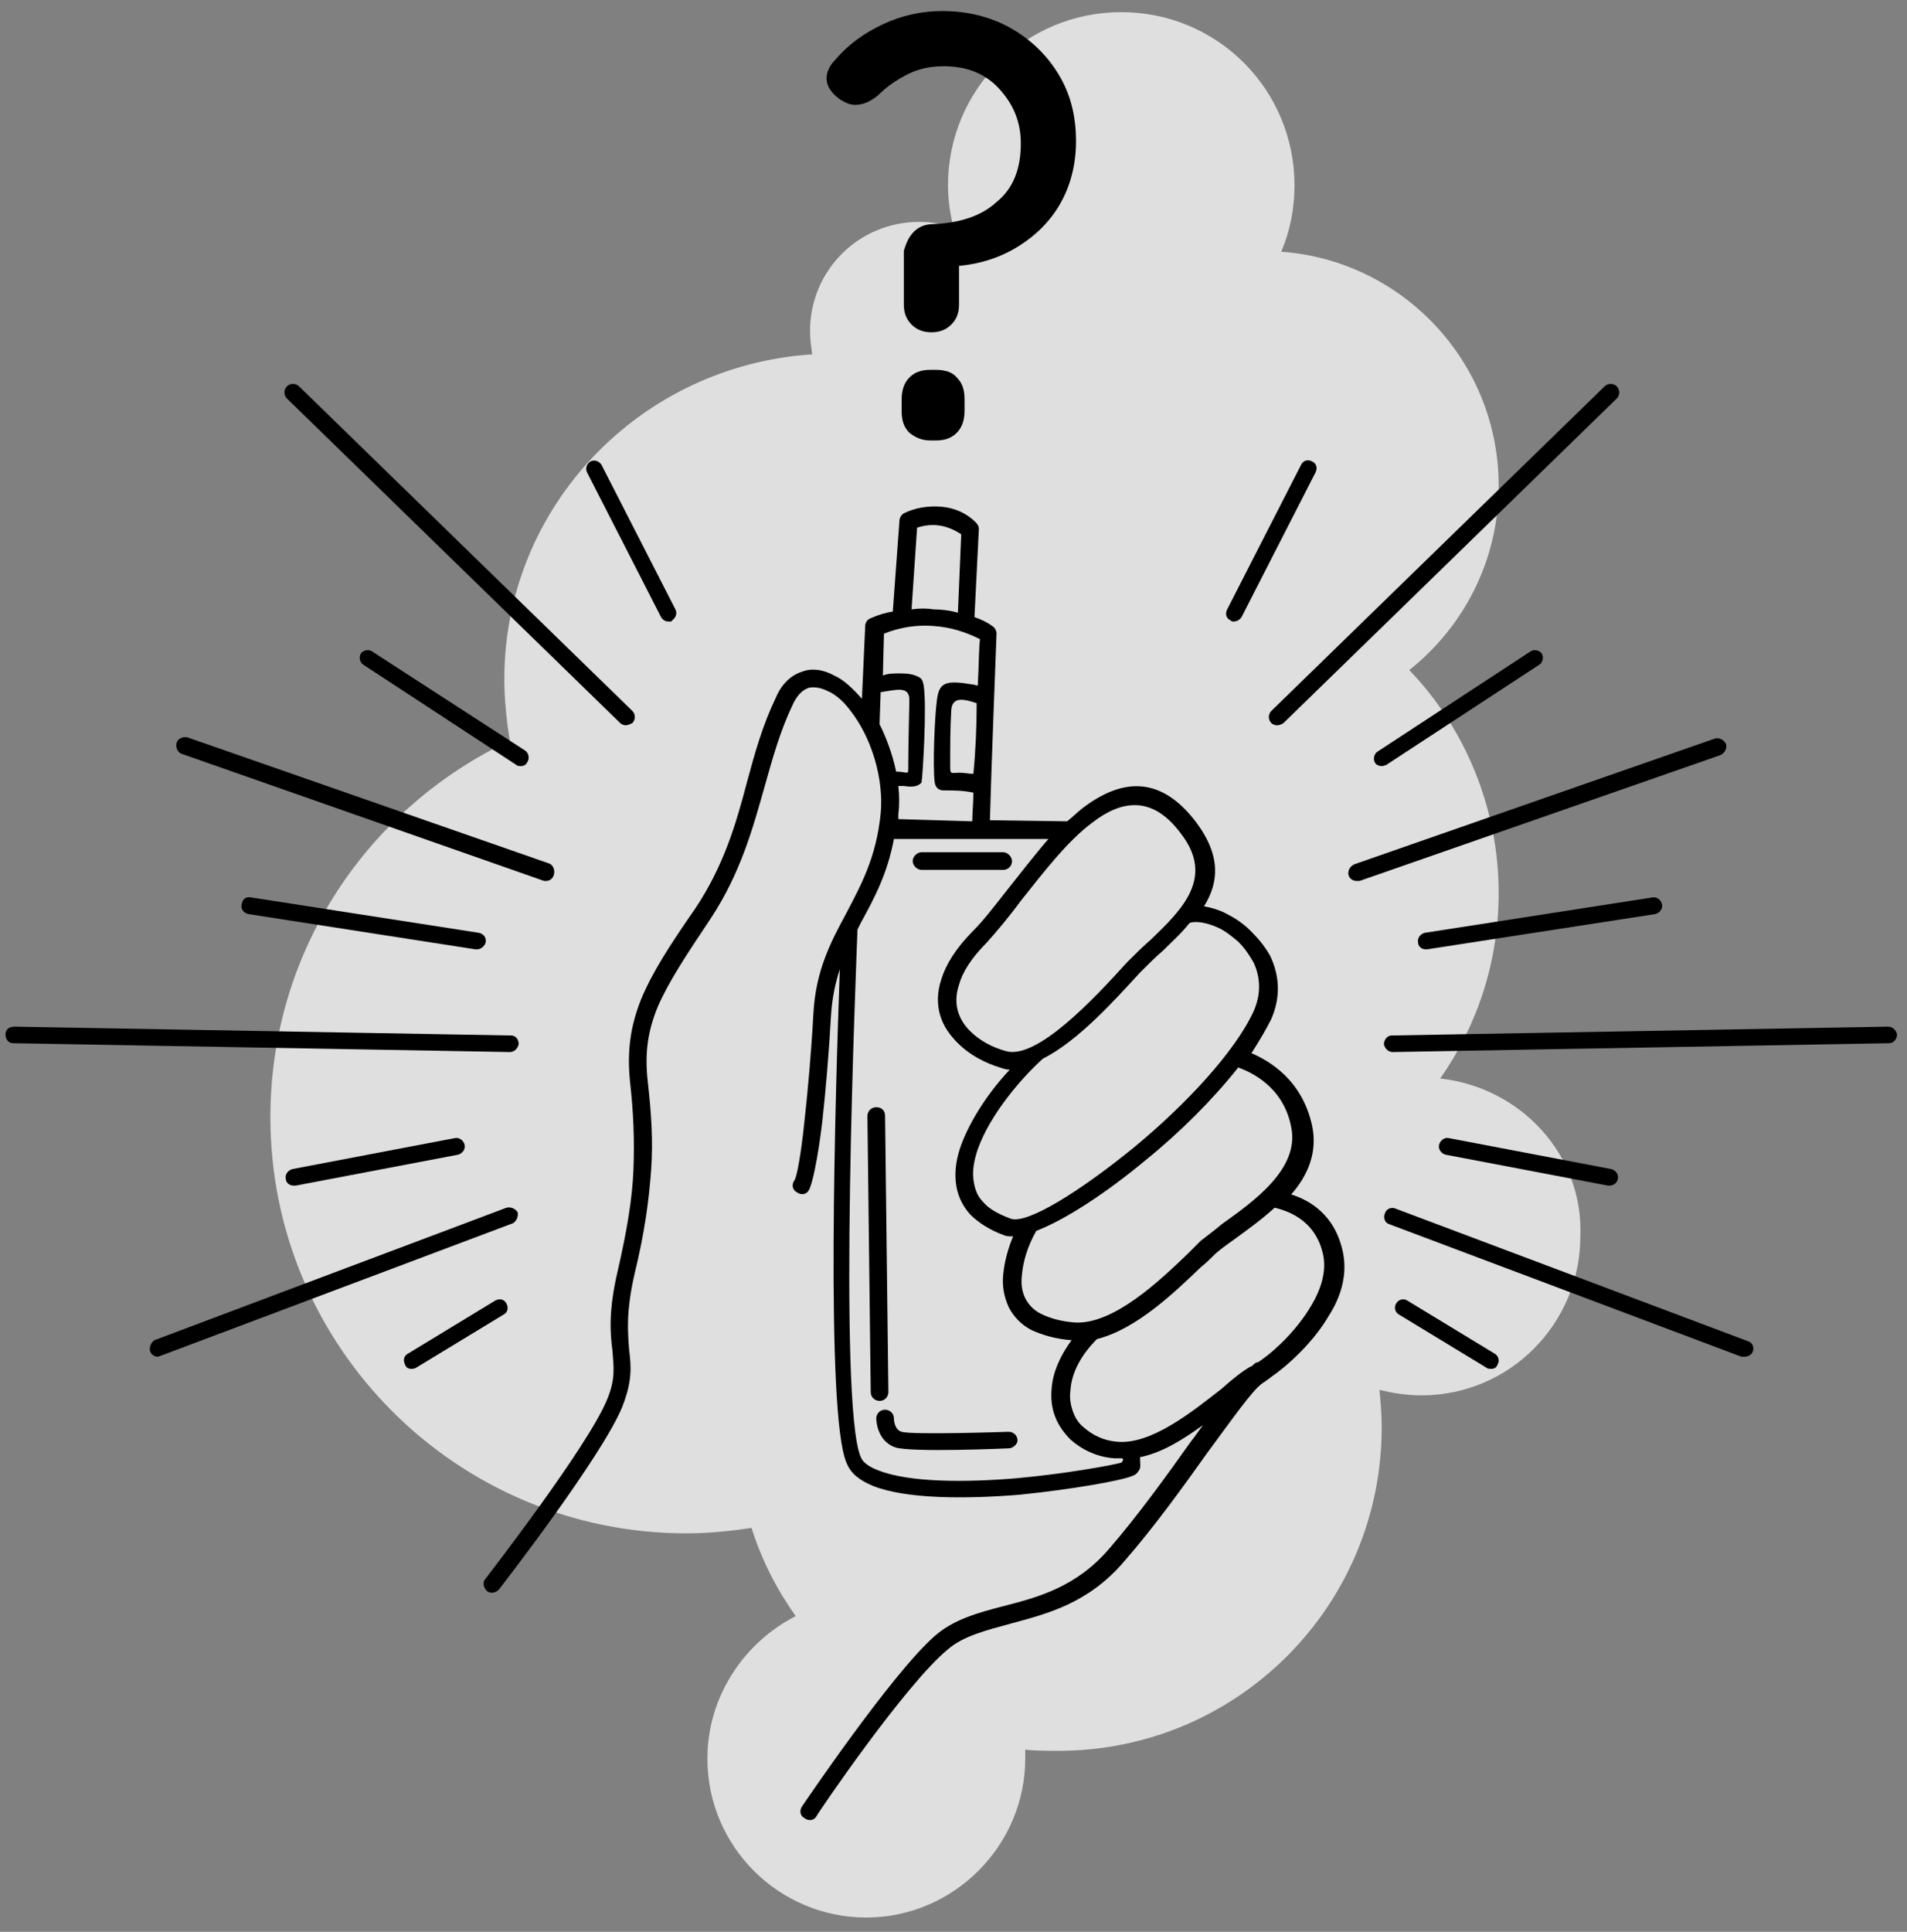 <?xml version="1.0" encoding="utf-8"?>
<!-- Generator: Adobe Illustrator 26.2.0, SVG Export Plug-In . SVG Version: 6.00 Build 0)  -->
<svg version="1.1" id="Calque_1" xmlns="http://www.w3.org/2000/svg" xmlns:xlink="http://www.w3.org/1999/xlink" x="0px" y="0px"
	 viewBox="0 0 172.8 175" style="enable-background:new 0 0 172.8 175;" xml:space="preserve">
<rect x="0" y="0" width="172.8" height="175" fill="#808080" stroke="none"/>
<path style="opacity:0.75;fill:#FFFFFF;" d="M130.5,97.7c3.3-4.7,5.3-10.5,5.3-16.8c0-7.8-3.1-15-8.1-20.2c4.9-3.9,8.1-9.9,8.1-16.7
	c0-11.2-8.7-20.4-19.7-21.2c0.8-1.9,1.2-3.9,1.2-6c0-8.7-7-15.7-15.7-15.7c-8.7,0-15.7,7-15.7,15.7c0,1.3,0.2,2.6,0.5,3.8
	c-1-0.3-2-0.5-3.1-0.5c-5.5,0-9.9,4.4-9.9,9.9c0,0.7,0.1,1.4,0.2,2.1C58,33.1,45.7,45.9,45.7,61.5c0,1.9,0.2,3.8,0.5,5.6
	c-12.8,6-21.7,19-21.7,34.1c0,20.8,16.9,37.7,37.7,37.7c2,0,4-0.2,5.9-0.5c0.9,2.9,2.3,5.6,4,8c-4.7,2.4-8,7.3-8,12.9
	c0,8,6.5,14.4,14.4,14.4s14.4-6.5,14.4-14.4c0-0.3,0-0.5,0-0.8c1,0.1,2,0.1,3,0.1c16.2,0,29.3-13.1,29.3-29.3c0-1.2-0.1-2.3-0.2-3.4
	c1.2,0.3,2.5,0.5,3.8,0.5c8,0,14.4-6.5,14.4-14.4C143.5,104.6,137.8,98.5,130.5,97.7z"/>
<g>
	<path d="M112.2,96.7c-2.3,2.9-5.3,5.9-8.4,8.4c-3.6,3-7.3,5.4-9.9,6.4c-0.8,1.4-1.2,2.8-1.3,4c-0.1,0.8,0,1.5,0.3,2.1
		c0.3,0.6,0.8,1.1,1.4,1.4c0.8,0.4,1.8,0.7,3.1,0.8c3.5,0.2,7.7-3.8,10.2-6.2c0.5-0.5,0.9-0.9,1.2-1.2c0.5-0.4,1.2-0.9,1.9-1.5
		c2.8-2,7.1-5,6.3-8.8C116.3,98.4,113.3,97.1,112.2,96.7L112.2,96.7z M79.8,62.7l-0.1,2.9c0.6,1.2,1.2,2.8,1.5,4.3
		c1.2,0,1.1,0.5,1.1-0.8c0-1.6,0.1-5.2,0.1-5.7C82.4,62.1,81.2,62.5,79.8,62.7L79.8,62.7z M96.7,74.4c0.5-0.4,0.9-0.8,1.4-1.2
		c3.3-2.5,6.9-3.2,10.3,1.3c2.3,3.1,2,5.5,0.7,7.6c0.6,0.1,1.3,0.3,1.9,0.6c0.8,0.4,1.6,0.9,2.3,1.6c0.7,0.7,1.3,1.4,1.8,2.3
		c0.8,1.7,1,3.6,0.1,5.7c-0.5,1-1.1,2-1.8,3.1c1.6,0.7,4.6,2.4,5.5,6.6c0.5,2.4-0.4,4.5-1.9,6.2c1.6,0.5,4,1.8,4.7,5.3
		c0.4,2-0.2,4-1.3,5.7c-1.4,2.4-3.7,4.5-5.3,5.6c-0.1,0.1-0.3,0.2-0.4,0.3c-0.1,0.1-0.2,0.1-0.3,0.2c-0.9,0.6-2.7,3.2-5,6.3
		c-2.2,3.1-4.8,6.7-7.5,9.8c-3.3,3.9-7.1,4.8-10.4,5.7c-2.2,0.6-4.2,1.1-5.6,2.3C82,152.6,74,164.4,74,164.5
		c-0.2,0.4-0.7,0.5-1.1,0.2c-0.4-0.2-0.5-0.7-0.2-1.1c0,0,8.1-12,12-15.4c1.7-1.5,3.9-2.1,6.2-2.7c3.1-0.8,6.6-1.7,9.6-5.2
		c2.6-3,5.2-6.6,7.4-9.7c0.4-0.5,0.8-1.1,1.1-1.5c-1.8,1.3-3.7,2.5-5.7,2.9c0,0.5,0.1,1-0.1,1.2c-0.1,0.2-0.3,0.4-0.6,0.5
		c-0.9,0.4-5.3,1.2-10.2,1.7c-4.9,0.4-10.3,0.4-13.3-0.8c-1.2-0.5-2-1.1-2.4-2.1c-1.9-4.4-1-33.7-0.6-44.7c-0.4,1.2-0.7,2.6-0.8,4.2
		c-0.2,3.6-0.5,7-0.8,9.7c-0.4,3.3-0.9,5.6-1.2,6.1c-0.2,0.4-0.7,0.5-1.1,0.2c-0.4-0.2-0.5-0.7-0.2-1.1c0.2-0.3,0.6-2.4,0.9-5.4
		c0.3-2.7,0.6-6,0.8-9.6c0.2-4,1.6-6.6,3-9.2c1.3-2.5,2.7-5,3.1-9c0.3-3.1-0.8-6.9-2.8-9.4c-0.6-0.8-1.3-1.4-2-1.7
		c-0.6-0.3-1.2-0.4-1.7-0.3c-0.6,0.2-1.1,0.7-1.5,1.6c-1.1,2.3-1.8,4.8-2.5,7.3c-1.1,3.9-2.2,7.9-4.9,12c-2.2,3.3-3.8,5.7-4.8,8
		c-0.9,2.2-1.2,4.2-0.9,6.8c0.3,2.7,0.5,5.3,0.3,8c-0.2,2.8-0.6,5.7-1.5,9.4c-0.8,3.5-0.6,5.3-0.5,6.8c0.2,1.6,0.3,2.9-0.6,5.2
		c-1.8,4.5-11.2,16.6-11.2,16.6c-0.3,0.3-0.8,0.4-1.1,0.1c-0.3-0.3-0.4-0.8-0.1-1.1c0,0,9.3-12,11-16.2c0.8-1.9,0.6-3,0.5-4.4
		c-0.2-1.6-0.4-3.6,0.5-7.4c0.8-3.5,1.3-6.4,1.4-9.1c0.1-2.7,0-5.1-0.3-7.8c-0.3-2.8,0-5.1,1-7.6c1-2.4,2.6-4.9,4.9-8.2
		c2.6-3.9,3.7-7.7,4.7-11.5c0.7-2.6,1.4-5.1,2.6-7.6c0.6-1.4,1.5-2.1,2.5-2.4c0.9-0.3,1.9-0.1,2.8,0.4c0.9,0.4,1.7,1.2,2.5,2.1
		l0.3-6.6c0-0.3,0.2-0.6,0.5-0.7c0.7-0.3,1.3-0.5,2-0.6l0.6-8.2c0-0.3,0.2-0.6,0.4-0.7c1-0.5,2.2-0.7,3.4-0.6
		c1.2,0.1,2.3,0.6,3.1,1.4l0,0c0.2,0.2,0.3,0.4,0.3,0.6l-0.4,8c0.6,0.2,1.2,0.5,1.6,0.8l0,0c0.2,0.1,0.4,0.4,0.4,0.7
		c0,0-0.5,12.9-0.6,16.9L96.7,74.4L96.7,74.4z M101.7,132.1c-0.2,0-0.5,0-0.7,0c-1.6-0.1-3-0.8-4-1.7c-0.6-0.6-1.1-1.3-1.4-2.1
		c-0.3-0.8-0.4-1.6-0.3-2.6c0.1-1.3,0.7-2.8,1.8-4.3c-1.5-0.1-2.7-0.5-3.6-0.9c-1-0.5-1.7-1.3-2.1-2.1c-0.4-0.9-0.6-1.8-0.5-2.9
		c0.1-1.1,0.4-2.3,0.9-3.5c-0.3,0-0.6,0-0.8-0.1c-1.4-0.5-2.4-1.2-3.1-1.9c-0.8-0.9-1.2-1.9-1.3-3c-0.1-1.1,0.1-2.2,0.5-3.3
		c0.9-2.4,2.6-4.9,4.4-6.8c-0.3,0-0.6-0.1-0.9-0.2c-1.3-0.4-2.7-1.1-3.8-2.2c-0.7-0.7-1.3-1.5-1.6-2.5c-0.3-1-0.3-2.1,0.1-3.3
		c0.4-1.3,1.3-2.8,2.9-4.4c0.9-0.9,1.9-2.2,3-3.6c1.2-1.5,2.5-3.2,3.8-4.7l-14,0c-0.6,3.2-1.8,5.4-3,7.6c-0.1,0.2-0.2,0.4-0.3,0.6
		c-0.1,3-1.8,43,0.3,47.8c0.2,0.5,0.8,0.9,1.6,1.2c2.8,1.1,7.9,1.1,12.6,0.7c4.3-0.4,8.2-1.1,9.4-1.4
		C101.8,132.3,101.8,132.2,101.7,132.1L101.7,132.1z M88.1,74.4c0-0.7,0.1-1.6,0.1-2.6c-1-0.2-1.7-0.2-2.7-0.2
		c-0.4,0-0.7-0.2-0.8-0.7c-0.2-1.5,0-6.1,0.2-7.5c0.2-1.6,0.8-1.8,3.2-1.4c0.2,0,0.3,0.1,0.5,0.1c0.1-1.9,0.1-3.4,0.2-4.2
		c-1.2-0.6-2.6-1.1-4.3-1.2c-1.4-0.1-2.9,0.1-4.4,0.7l-0.1,3.8C80.4,61,81,61,81.6,61c0.7,0,1.2,0.1,1.6,0.3
		c0.4,0.2,0.4,0.4,0.5,0.8c0.3,1.9-0.1,8.4-0.2,8.8c-0.4,0.4-0.9,0.4-1.6,0.3c-0.2,0-0.3,0-0.5,0c0.1,0.9,0.1,1.8,0,2.6
		c0,0.1,0,0.3,0,0.4L88.1,74.4L88.1,74.4z M86.8,55.5l0.3-7.1c-0.6-0.4-1.3-0.7-2-0.8c-0.7-0.1-1.4,0-2,0.2l-0.5,7.4
		c0.7-0.1,1.4-0.1,2,0C85.3,55.2,86.1,55.3,86.8,55.5L86.8,55.5z M88.5,63.7c-1.2-0.4-2.2-0.6-2.3,0.6c-0.1,1.6-0.1,3.4-0.1,5
		c0,0.9,0,0.7,0.9,0.7c0.4,0,0.8,0.1,1.2,0.1C88.4,68.1,88.5,65.8,88.5,63.7L88.5,63.7z M113.3,123.8c0.1,0,0.2-0.1,0.3-0.2
		c0.1-0.1,0.2-0.2,0.4-0.2c1.5-1,3.5-2.9,4.8-5.1c0.9-1.5,1.4-3.1,1.1-4.6c-0.7-3.4-3.6-4.1-4.4-4.3c-1.2,1.1-2.6,2.1-3.7,2.9
		c-0.7,0.5-1.4,1-1.8,1.4c-0.3,0.3-0.7,0.7-1.2,1.1c-2.3,2.2-5.8,5.6-9.4,6.5c-1.6,1.6-2.3,3.2-2.4,4.6c-0.1,0.7,0,1.3,0.2,1.9
		c0.2,0.6,0.5,1.1,1,1.5c0.8,0.7,1.8,1.2,3,1.3c3.1,0.3,6.8-2.7,9.5-4.8C111.7,124.9,112.6,124.2,113.3,123.8
		C113.3,123.8,113.3,123.8,113.3,123.8L113.3,123.8z M90.9,78.8l-7.4,0c-0.4,0-0.8-0.4-0.8-0.8c0-0.4,0.4-0.8,0.8-0.8l7.4,0
		c0.4,0,0.8,0.4,0.8,0.8C91.7,78.5,91.3,78.8,90.9,78.8L90.9,78.8z M91.4,131.2c0,0-9,0.4-10.3-0.1c-1.7-0.6-1.7-2.6-1.7-2.6
		c0-0.4,0.3-0.8,0.8-0.8c0.4,0,0.8,0.3,0.8,0.8c0,0,0,1,0.7,1.2c1,0.3,9.7,0,9.7,0c0.4,0,0.8,0.3,0.8,0.8
		C92.2,130.8,91.8,131.2,91.4,131.2L91.4,131.2z M80.2,101.1l0.3,25c0,0.4-0.3,0.8-0.8,0.8c-0.4,0-0.8-0.3-0.8-0.8l-0.3-25
		c0-0.4,0.3-0.8,0.8-0.8S80.2,100.6,80.2,101.1L80.2,101.1z M107,75.5c-2.6-3.5-5.4-3-8-1c-2.3,1.7-4.5,4.6-6.5,7.1
		c-1.1,1.5-2.2,2.8-3.1,3.8c-1.4,1.4-2.2,2.7-2.5,3.8c-0.3,0.9-0.3,1.7-0.1,2.4c0.2,0.7,0.6,1.3,1.1,1.8c0.9,0.9,2.1,1.5,3.2,1.8
		c2.8,0.9,8.1-4.8,11-8l0.2-0.2c0.6-0.6,1.3-1.3,2-1.9C107.1,82.4,110.1,79.5,107,75.5L107,75.5z M105.4,86.1
		c-0.7,0.6-1.3,1.2-1.9,1.8l-0.2,0.2c-2.2,2.4-5.6,6.2-8.8,7.8c-2,1.8-4.8,5.1-5.9,8.2c-0.3,0.9-0.5,1.8-0.4,2.7
		c0.1,0.8,0.3,1.5,0.9,2.1c0.5,0.6,1.4,1.1,2.5,1.5c1.5,0.5,6.3-2.5,11.2-6.5c4.6-3.8,9.1-8.6,10.8-12.3c0.7-1.6,0.6-3.1,0-4.4
		c-0.4-0.7-0.8-1.3-1.4-1.9c-0.6-0.5-1.2-1-1.9-1.3c-0.9-0.4-1.9-0.6-2.5-0.4C107,84.6,106.2,85.3,105.4,86.1L105.4,86.1z"/>
</g>
<g>
	<path d="M82.8,21c0.5-0.5,1.1-0.7,1.8-0.7c2.3-0.1,4.3-0.7,5.7-2c1.5-1.2,2.2-3,2.2-5.3c0-2-0.7-3.6-2-5s-3-2-5-2
		c-1.1,0-2.2,0.2-3.2,0.7c-1,0.5-1.9,1.1-2.7,1.9c-0.7,0.6-1.4,0.9-2.1,0.9c-0.5,0-0.9-0.2-1.4-0.5c-0.8-0.6-1.2-1.2-1.2-1.9
		c0-0.6,0.3-1.2,0.8-1.7c1.2-1.4,2.6-2.4,4.3-3.2c1.7-0.8,3.5-1.2,5.4-1.2c2.2,0,4.3,0.5,6.1,1.5c1.8,1,3.3,2.4,4.4,4.2
		c1.1,1.8,1.6,3.8,1.6,6.1c0,2.1-0.5,4-1.4,5.6s-2.2,2.9-3.8,3.9s-3.4,1.6-5.5,1.8c0,0,0,0,0,0c0,0,0.1,0,0.1,0v3.5
		c0,0.7-0.2,1.3-0.7,1.8c-0.5,0.5-1.1,0.7-1.8,0.7c-0.7,0-1.3-0.2-1.8-0.7c-0.5-0.5-0.7-1.1-0.7-1.8v-4.9
		C82.1,22.1,82.3,21.5,82.8,21z M82.4,39.2c-0.5-0.5-0.7-1.1-0.7-2v-1c0-0.8,0.2-1.5,0.7-2c0.5-0.5,1.1-0.7,1.9-0.7h0.5
		c0.8,0,1.5,0.2,1.9,0.7c0.5,0.5,0.7,1.1,0.7,2v1c0,0.8-0.2,1.5-0.7,2c-0.5,0.5-1.1,0.7-1.9,0.7h-0.5C83.5,39.9,82.9,39.6,82.4,39.2
		z"/>
</g>
<path d="M56.7,65.7c-0.2,0-0.4-0.1-0.5-0.2L26,36.1c-0.3-0.3-0.3-0.8,0-1.1c0.3-0.3,0.8-0.3,1.1,0l30.2,29.4c0.3,0.3,0.3,0.8,0,1.1
	C57.1,65.6,56.9,65.7,56.7,65.7z"/>
<path d="M49.5,79.8c-0.1,0-0.2,0-0.2,0L16.5,68.3c-0.4-0.1-0.6-0.6-0.5-1c0.1-0.4,0.6-0.6,1-0.5l32.7,11.4c0.4,0.1,0.6,0.6,0.5,1
	C50.1,79.6,49.8,79.8,49.5,79.8z"/>
<path d="M46.2,95.3C46.2,95.3,46.2,95.3,46.2,95.3l-45-0.8c-0.4,0-0.7-0.3-0.7-0.8S0.9,93,1.3,93l45,0.8c0.4,0,0.7,0.3,0.7,0.8
	C46.9,95,46.6,95.3,46.2,95.3z"/>
<path d="M14.3,122.9c-0.3,0-0.6-0.2-0.7-0.5c-0.1-0.4,0.1-0.8,0.4-1l31.9-12c0.4-0.1,0.8,0.1,1,0.4c0.1,0.4-0.1,0.8-0.4,1l-31.9,12
	C14.5,122.8,14.4,122.9,14.3,122.9z"/>
<path d="M47.2,69.4c-0.1,0-0.3,0-0.4-0.1l-13.9-9.1c-0.3-0.2-0.4-0.7-0.2-1c0.2-0.3,0.7-0.4,1-0.2L47.6,68c0.3,0.2,0.4,0.7,0.2,1
	C47.7,69.3,47.4,69.4,47.2,69.4z"/>
<path d="M43.2,86c0,0-0.1,0-0.1,0l-20.6-3.2c-0.4-0.1-0.7-0.4-0.6-0.9s0.4-0.7,0.9-0.6l20.6,3.2c0.4,0.1,0.7,0.4,0.6,0.9
	C43.9,85.7,43.6,86,43.2,86z"/>
<path d="M26.6,107.4c-0.4,0-0.7-0.3-0.7-0.6c-0.1-0.4,0.2-0.8,0.6-0.9l14.7-2.8c0.4-0.1,0.8,0.2,0.9,0.6c0.1,0.4-0.2,0.8-0.6,0.9
	l-14.7,2.8C26.7,107.4,26.6,107.4,26.6,107.4z"/>
<path d="M37.3,124c-0.3,0-0.5-0.1-0.6-0.4c-0.2-0.4-0.1-0.8,0.3-1l7.9-4.8c0.4-0.2,0.8-0.1,1,0.3c0.2,0.4,0.1,0.8-0.3,1l-7.9,4.8
	C37.5,124,37.4,124,37.3,124z"/>
<path d="M60.6,56.3c-0.3,0-0.5-0.1-0.7-0.4l-6.7-13.1c-0.2-0.4,0-0.8,0.3-1c0.4-0.2,0.8,0,1,0.3l6.7,13.1c0.2,0.4,0,0.8-0.3,1
	C60.9,56.3,60.8,56.3,60.6,56.3z"/>
<path d="M115.7,65.7c-0.2,0-0.4-0.1-0.5-0.2c-0.3-0.3-0.3-0.8,0-1.1L145.4,35c0.3-0.3,0.8-0.3,1.1,0c0.3,0.3,0.3,0.8,0,1.1
	l-30.2,29.4C116,65.7,115.8,65.7,115.7,65.7z"/>
<path d="M122.9,79.8c-0.3,0-0.6-0.2-0.7-0.5c-0.1-0.4,0.1-0.8,0.5-1l32.7-11.4c0.4-0.1,0.8,0.1,1,0.5c0.1,0.4-0.1,0.8-0.5,1
	l-32.7,11.4C123.1,79.8,123,79.8,122.9,79.8z"/>
<path d="M126.2,95.3c-0.4,0-0.7-0.3-0.8-0.7c0-0.4,0.3-0.8,0.7-0.8l45-0.8c0,0,0,0,0,0c0.4,0,0.7,0.3,0.8,0.7c0,0.4-0.3,0.8-0.7,0.8
	L126.2,95.3C126.2,95.3,126.2,95.3,126.2,95.3z"/>
<path d="M158.1,122.9c-0.1,0-0.2,0-0.3,0l-31.9-12c-0.4-0.1-0.6-0.6-0.4-1c0.1-0.4,0.6-0.6,1-0.4l31.9,12c0.4,0.1,0.6,0.6,0.4,1
	C158.7,122.7,158.4,122.9,158.1,122.9z"/>
<path d="M125.2,69.4c-0.2,0-0.5-0.1-0.6-0.3c-0.2-0.3-0.1-0.8,0.2-1l13.9-9.1c0.3-0.2,0.8-0.1,1,0.2s0.1,0.8-0.2,1l-13.9,9.1
	C125.5,69.3,125.4,69.4,125.2,69.4z"/>
<path d="M129.2,86c-0.4,0-0.7-0.3-0.7-0.6c-0.1-0.4,0.2-0.8,0.6-0.9l20.6-3.2c0.4-0.1,0.8,0.2,0.9,0.6c0.1,0.4-0.2,0.8-0.6,0.9
	L129.3,86C129.3,86,129.2,86,129.2,86z"/>
<path d="M145.8,107.4c0,0-0.1,0-0.1,0l-14.7-2.8c-0.4-0.1-0.7-0.5-0.6-0.9c0.1-0.4,0.5-0.7,0.9-0.6l14.7,2.8
	c0.4,0.1,0.7,0.5,0.6,0.9C146.5,107.2,146.2,107.4,145.8,107.4z"/>
<path d="M135.1,124c-0.1,0-0.3,0-0.4-0.1l-7.9-4.8c-0.4-0.2-0.5-0.7-0.3-1c0.2-0.4,0.7-0.5,1-0.3l7.9,4.8c0.4,0.2,0.5,0.7,0.3,1
	C135.6,123.9,135.4,124,135.1,124z"/>
<path d="M111.8,56.3c-0.1,0-0.2,0-0.3-0.1c-0.4-0.2-0.5-0.6-0.3-1l6.7-13.1c0.2-0.4,0.6-0.5,1-0.3c0.4,0.2,0.5,0.6,0.3,1l-6.7,13.1
	C112.3,56.2,112,56.3,111.8,56.3z"/>
</svg>

